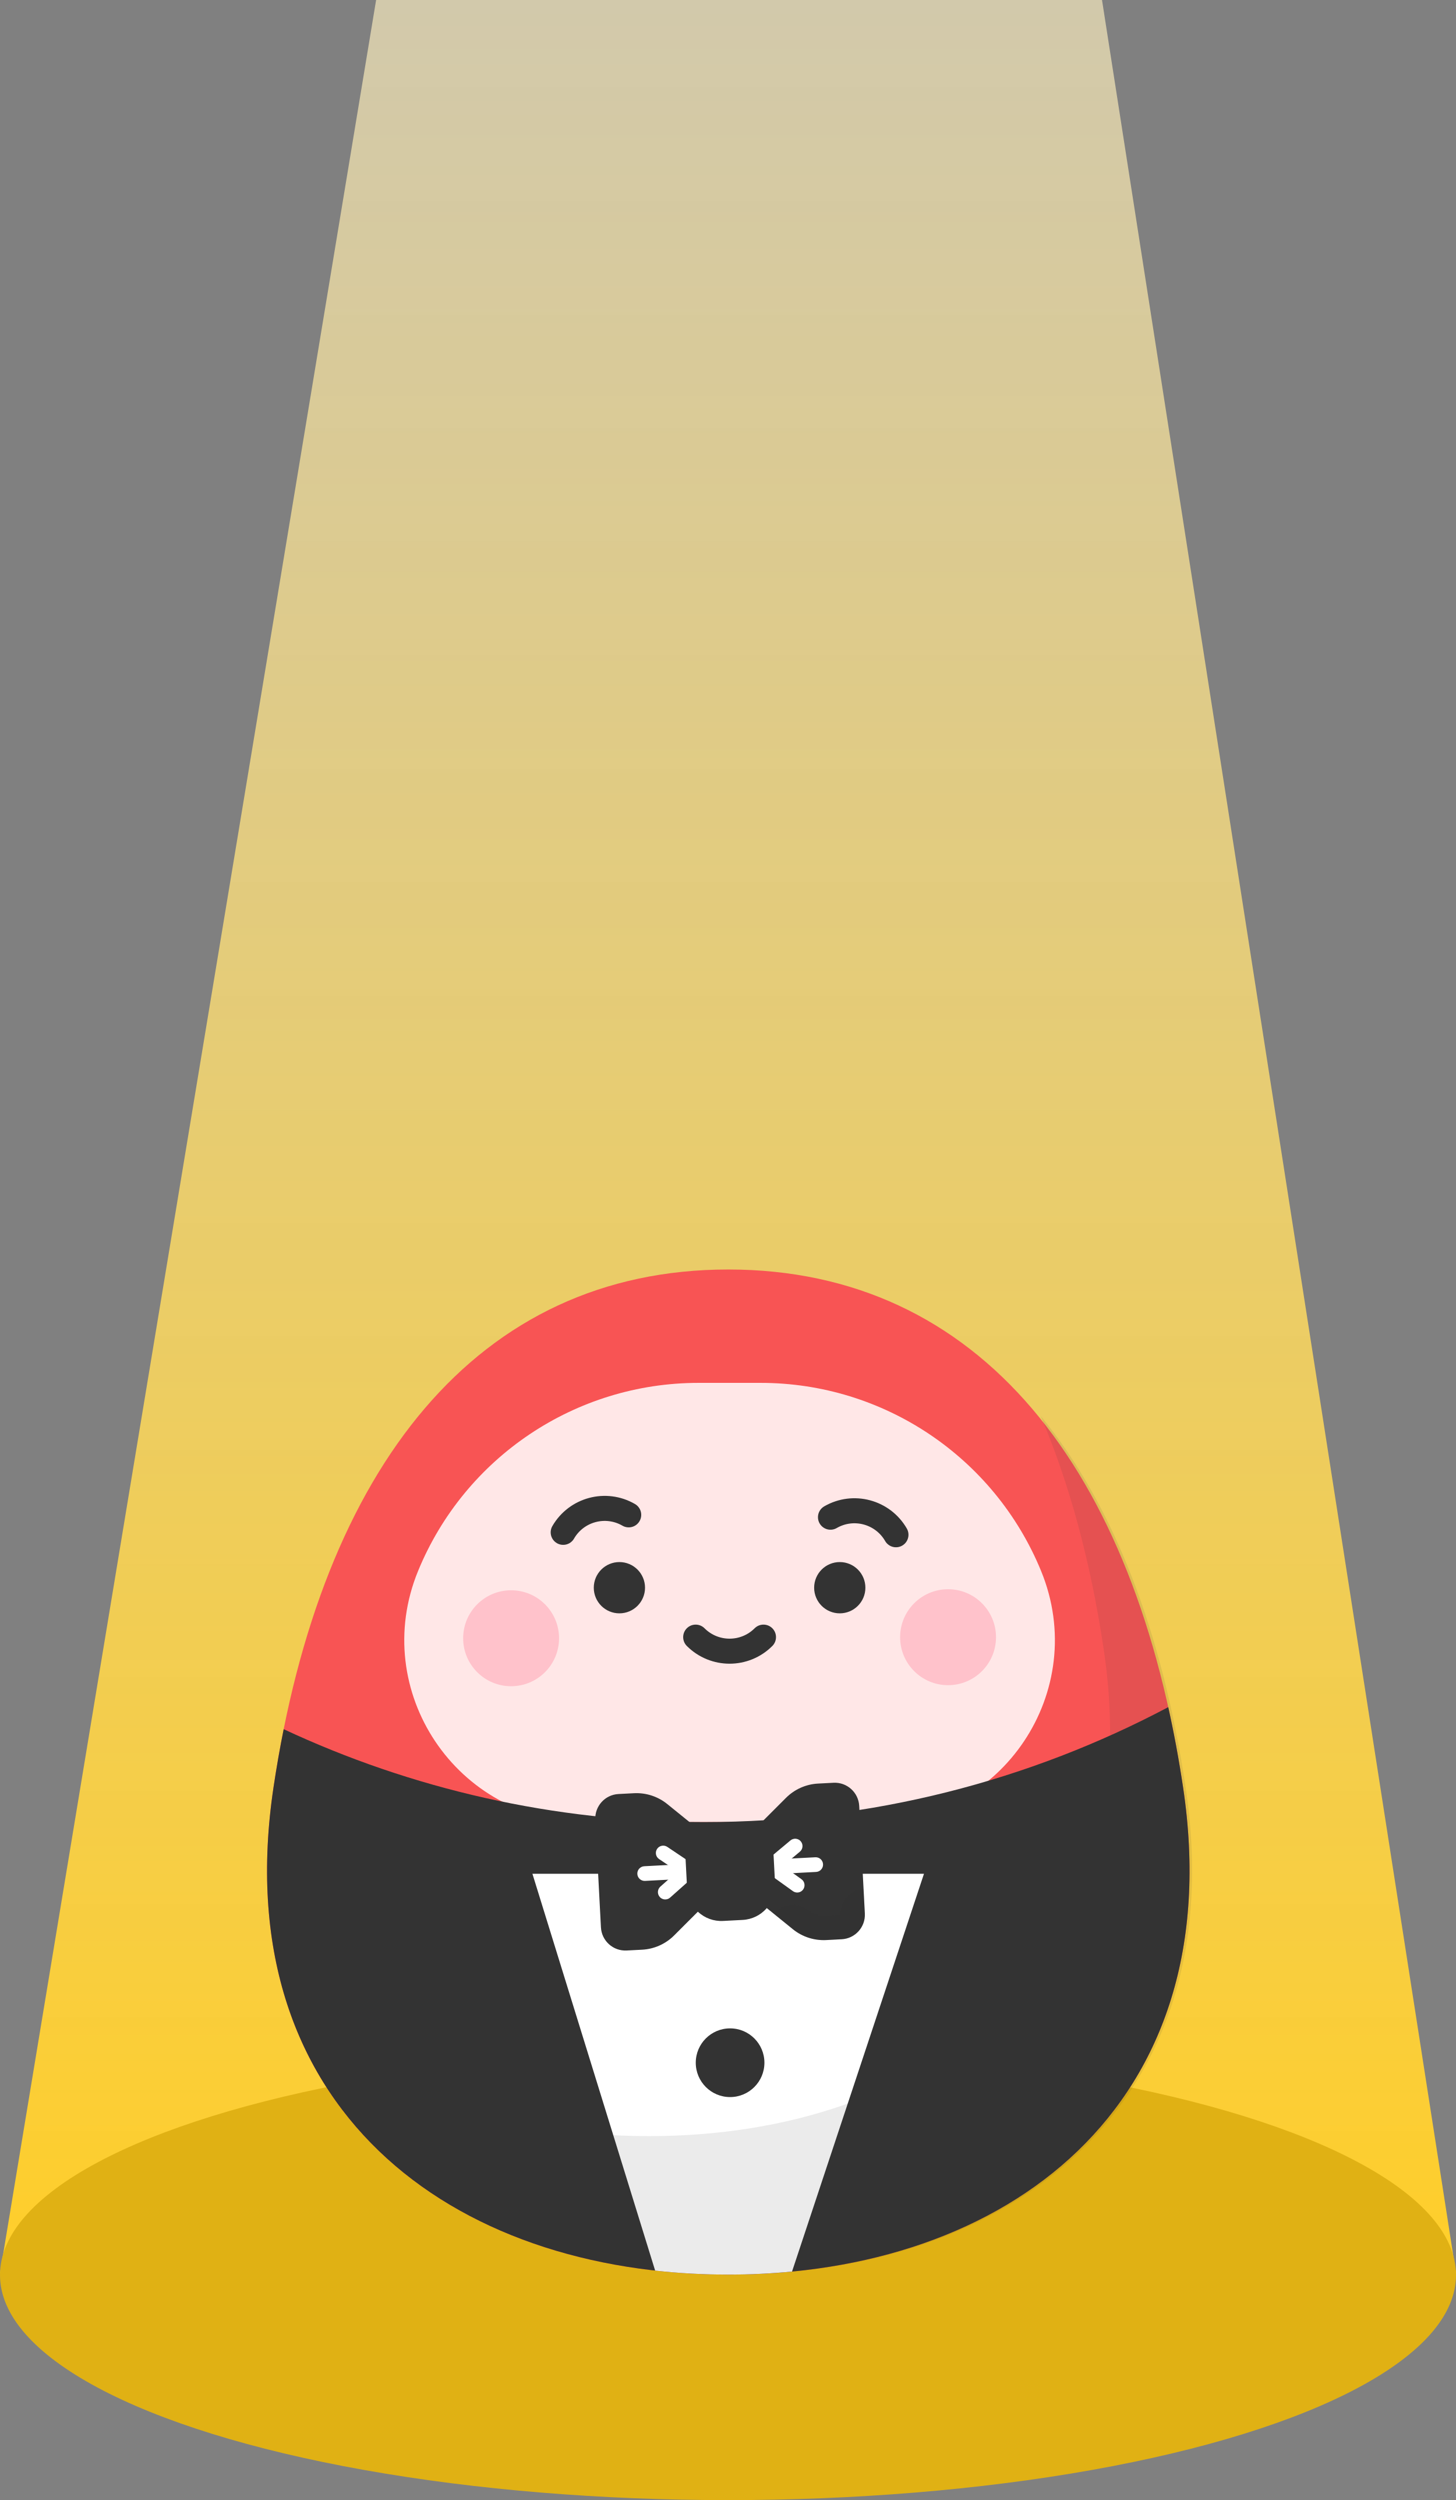 <svg width="398" height="683" viewBox="0 0 398 683" fill="none" xmlns="http://www.w3.org/2000/svg">
<rect x="0" y="0" width="398" height="683" fill="#808080" stroke="none"/>
<g clip-path="url(#clip0_991_7032)">
<path d="M130.955 -170H274.748L398 621H0L130.955 -170Z" fill="url(#paint0_linear_991_7032)"/>
<ellipse cx="199" cy="621.5" rx="199" ry="61.5" fill="#E0B114"/>
<path d="M323.398 488.281C336.484 575.65 274.98 621.389 199.082 621.389C123.183 621.389 61.679 575.65 74.765 488.281C87.851 400.912 130.424 346.811 199.082 346.811C267.74 346.811 310.312 400.912 323.398 488.281Z" fill="#F85454"/>
<path d="M105.385 507.166C98.515 534.501 106.626 565.453 118.755 576.249" stroke="#FFC2CB" stroke-width="13.743" stroke-linecap="round"/>
<path d="M293.481 507.166C300.351 534.501 292.24 565.453 280.111 576.249" stroke="#FFC2CB" stroke-width="13.743" stroke-linecap="round"/>
<path d="M141.95 527.641C135.962 551.321 141.864 577.223 155.132 585.494" stroke="#FFC2CB" stroke-width="13.743" stroke-linecap="round"/>
<path d="M256.915 527.641C262.902 551.321 257 577.223 243.732 585.494" stroke="#FFC2CB" stroke-width="13.743" stroke-linecap="round"/>
<rect x="169.219" y="566.893" width="14.934" height="59.992" rx="7.467" transform="rotate(-90 169.219 566.893)" fill="#FFC2CB"/>
<rect x="191.743" y="529.429" width="14.934" height="59.992" rx="7.467" fill="#FFC2CB"/>
<path d="M114.283 429.168C127.048 398.081 157.326 377.784 190.931 377.784H207.934C241.539 377.784 271.817 398.081 284.582 429.168C298.016 461.883 273.959 497.768 238.593 497.768H160.272C124.906 497.768 100.849 461.883 114.283 429.168Z" fill="#FFE7E7"/>
<path d="M190.165 447.242C195.283 452.361 203.582 452.361 208.701 447.242" stroke="#333333" stroke-width="6.839" stroke-linecap="round"/>
<circle cx="169.314" cy="433.741" r="5.235" fill="#333333" stroke="#333333" stroke-width="3.539"/>
<circle cx="229.552" cy="433.741" r="5.235" fill="#333333" stroke="#333333" stroke-width="3.539"/>
<path d="M171.859 413.839C165.594 410.213 157.575 412.352 153.949 418.617" stroke="#333333" stroke-width="6.839" stroke-linecap="round"/>
<path d="M244.915 419.276C241.296 413.007 233.28 410.859 227.011 414.479" stroke="#333333" stroke-width="6.839" stroke-linecap="round"/>
<circle cx="13.107" cy="13.107" r="13.107" transform="matrix(-1 0 0 1 152.818 434.442)" fill="#FFC2CB"/>
<circle cx="259.154" cy="447.263" r="13.107" fill="#FFC2CB"/>
<circle cx="201.206" cy="578.858" r="7.313" fill="white"/>
<path d="M319.342 466.371C320.913 473.416 322.266 480.724 323.397 488.281C336.483 575.65 274.98 621.388 199.081 621.388C123.183 621.388 61.679 575.65 74.765 488.281C75.577 482.855 76.505 477.557 77.544 472.392C112.397 488.669 151.326 497.768 192.396 497.768C238.285 497.768 281.499 486.408 319.342 466.371Z" fill="#333333"/>
<path d="M216.503 620.557C210.801 621.109 204.984 621.387 199.08 621.387C192.284 621.387 185.604 621.018 179.082 620.288L145.538 511.889H252.571L216.503 620.557Z" fill="white"/>
<path d="M175.521 532.633L171.295 532.854C167.607 533.047 164.459 530.213 164.266 526.524L162.727 497.134C162.534 493.446 165.368 490.298 169.057 490.105L173.282 489.883C176.582 489.711 179.829 490.765 182.399 492.845L192.397 500.939L193.376 519.641L184.277 528.735C181.94 531.072 178.821 532.46 175.521 532.633Z" fill="#333333"/>
<path d="M223.612 487.25L227.838 487.029C231.526 486.836 234.674 489.67 234.867 493.359L236.406 522.749C236.599 526.437 233.765 529.585 230.076 529.778L225.851 530C222.551 530.172 219.304 529.118 216.734 527.038L206.736 518.944L205.757 500.242L214.856 491.147C217.193 488.811 220.312 487.423 223.612 487.25Z" fill="#333333"/>
<path d="M207.197 514.9C206.587 514.932 205.972 514.687 205.55 514.183C204.84 513.332 204.954 512.065 205.804 511.355L216.072 502.78C216.925 502.072 218.189 502.184 218.899 503.034C219.61 503.885 219.495 505.151 218.646 505.861L208.378 514.437C208.03 514.725 207.615 514.879 207.197 514.9Z" fill="white"/>
<path d="M218.018 517.011C217.58 517.034 217.13 516.915 216.743 516.637L202.824 506.65C201.925 506.003 201.719 504.75 202.365 503.85C203.011 502.951 204.262 502.743 205.165 503.391L219.084 513.379C219.983 514.026 220.19 515.278 219.543 516.179C219.175 516.694 218.606 516.981 218.018 517.011Z" fill="white"/>
<path d="M192.499 515.671C192.08 515.693 191.651 515.584 191.277 515.333L180.169 507.877C179.25 507.259 179.004 506.012 179.622 505.091C180.242 504.172 181.487 503.929 182.407 504.544L193.515 511.999C194.434 512.617 194.68 513.865 194.062 514.785C193.694 515.331 193.108 515.639 192.499 515.671Z" fill="white"/>
<path d="M181.954 518.901C181.366 518.932 180.77 518.706 180.349 518.232C179.612 517.404 179.686 516.136 180.513 515.4L193.312 504.013C194.144 503.274 195.412 503.351 196.145 504.177C196.882 505.005 196.808 506.273 195.981 507.009L183.182 518.396C182.827 518.712 182.392 518.878 181.954 518.901Z" fill="white"/>
<path d="M223.083 511.39L176.326 513.838C175.22 513.896 174.275 513.046 174.217 511.939C174.159 510.833 175.01 509.889 176.116 509.831L222.873 507.382C223.979 507.324 224.924 508.175 224.982 509.281C225.04 510.387 224.189 511.332 223.083 511.39Z" fill="white"/>
<path d="M203.006 524.498L197.663 524.778C192.498 525.049 188.092 521.081 187.822 515.916L187.402 507.901C187.131 502.736 191.099 498.33 196.264 498.06L201.607 497.78C206.772 497.509 211.178 501.477 211.448 506.642L211.868 514.657C212.139 519.822 208.171 524.228 203.006 524.498Z" fill="#333333"/>
<path opacity="0.15" d="M211.535 522.829L216.734 527.038C219.303 529.118 222.55 530.172 225.85 529.999L230.075 529.778C233.764 529.585 236.598 526.437 236.405 522.749L236.055 516.069C232.365 516.262 229.532 519.409 229.725 523.098L225.5 523.32C223.847 523.406 222.228 522.88 220.941 521.838C218.071 519.516 213.858 519.959 211.535 522.829Z" fill="#333333"/>
<circle cx="199.571" cy="563.509" r="9.384" fill="#333333"/>
<path opacity="0.1" d="M284.456 386.791C304.387 411.149 317.733 445.778 324.099 488.281C337.185 575.65 275.681 621.389 199.783 621.389C143.24 621.389 94.689 596.003 79.012 546.933C102.229 571.157 137.846 583.562 177.369 583.562C253.267 583.562 314.771 537.824 301.685 450.455C298.114 426.616 292.348 405.253 284.456 386.791Z" fill="#333333"/>
</g>
<defs>
<linearGradient id="paint0_linear_991_7032" x1="199" y1="-170" x2="199" y2="621" gradientUnits="userSpaceOnUse">
<stop stop-color="#D9D9D9" stop-opacity="0.8"/>
<stop offset="1" stop-color="#FFCE29"/>
</linearGradient>
<clipPath id="clip0_991_7032">
<rect width="398" height="683" fill="white"/>
</clipPath>
</defs>
</svg>
